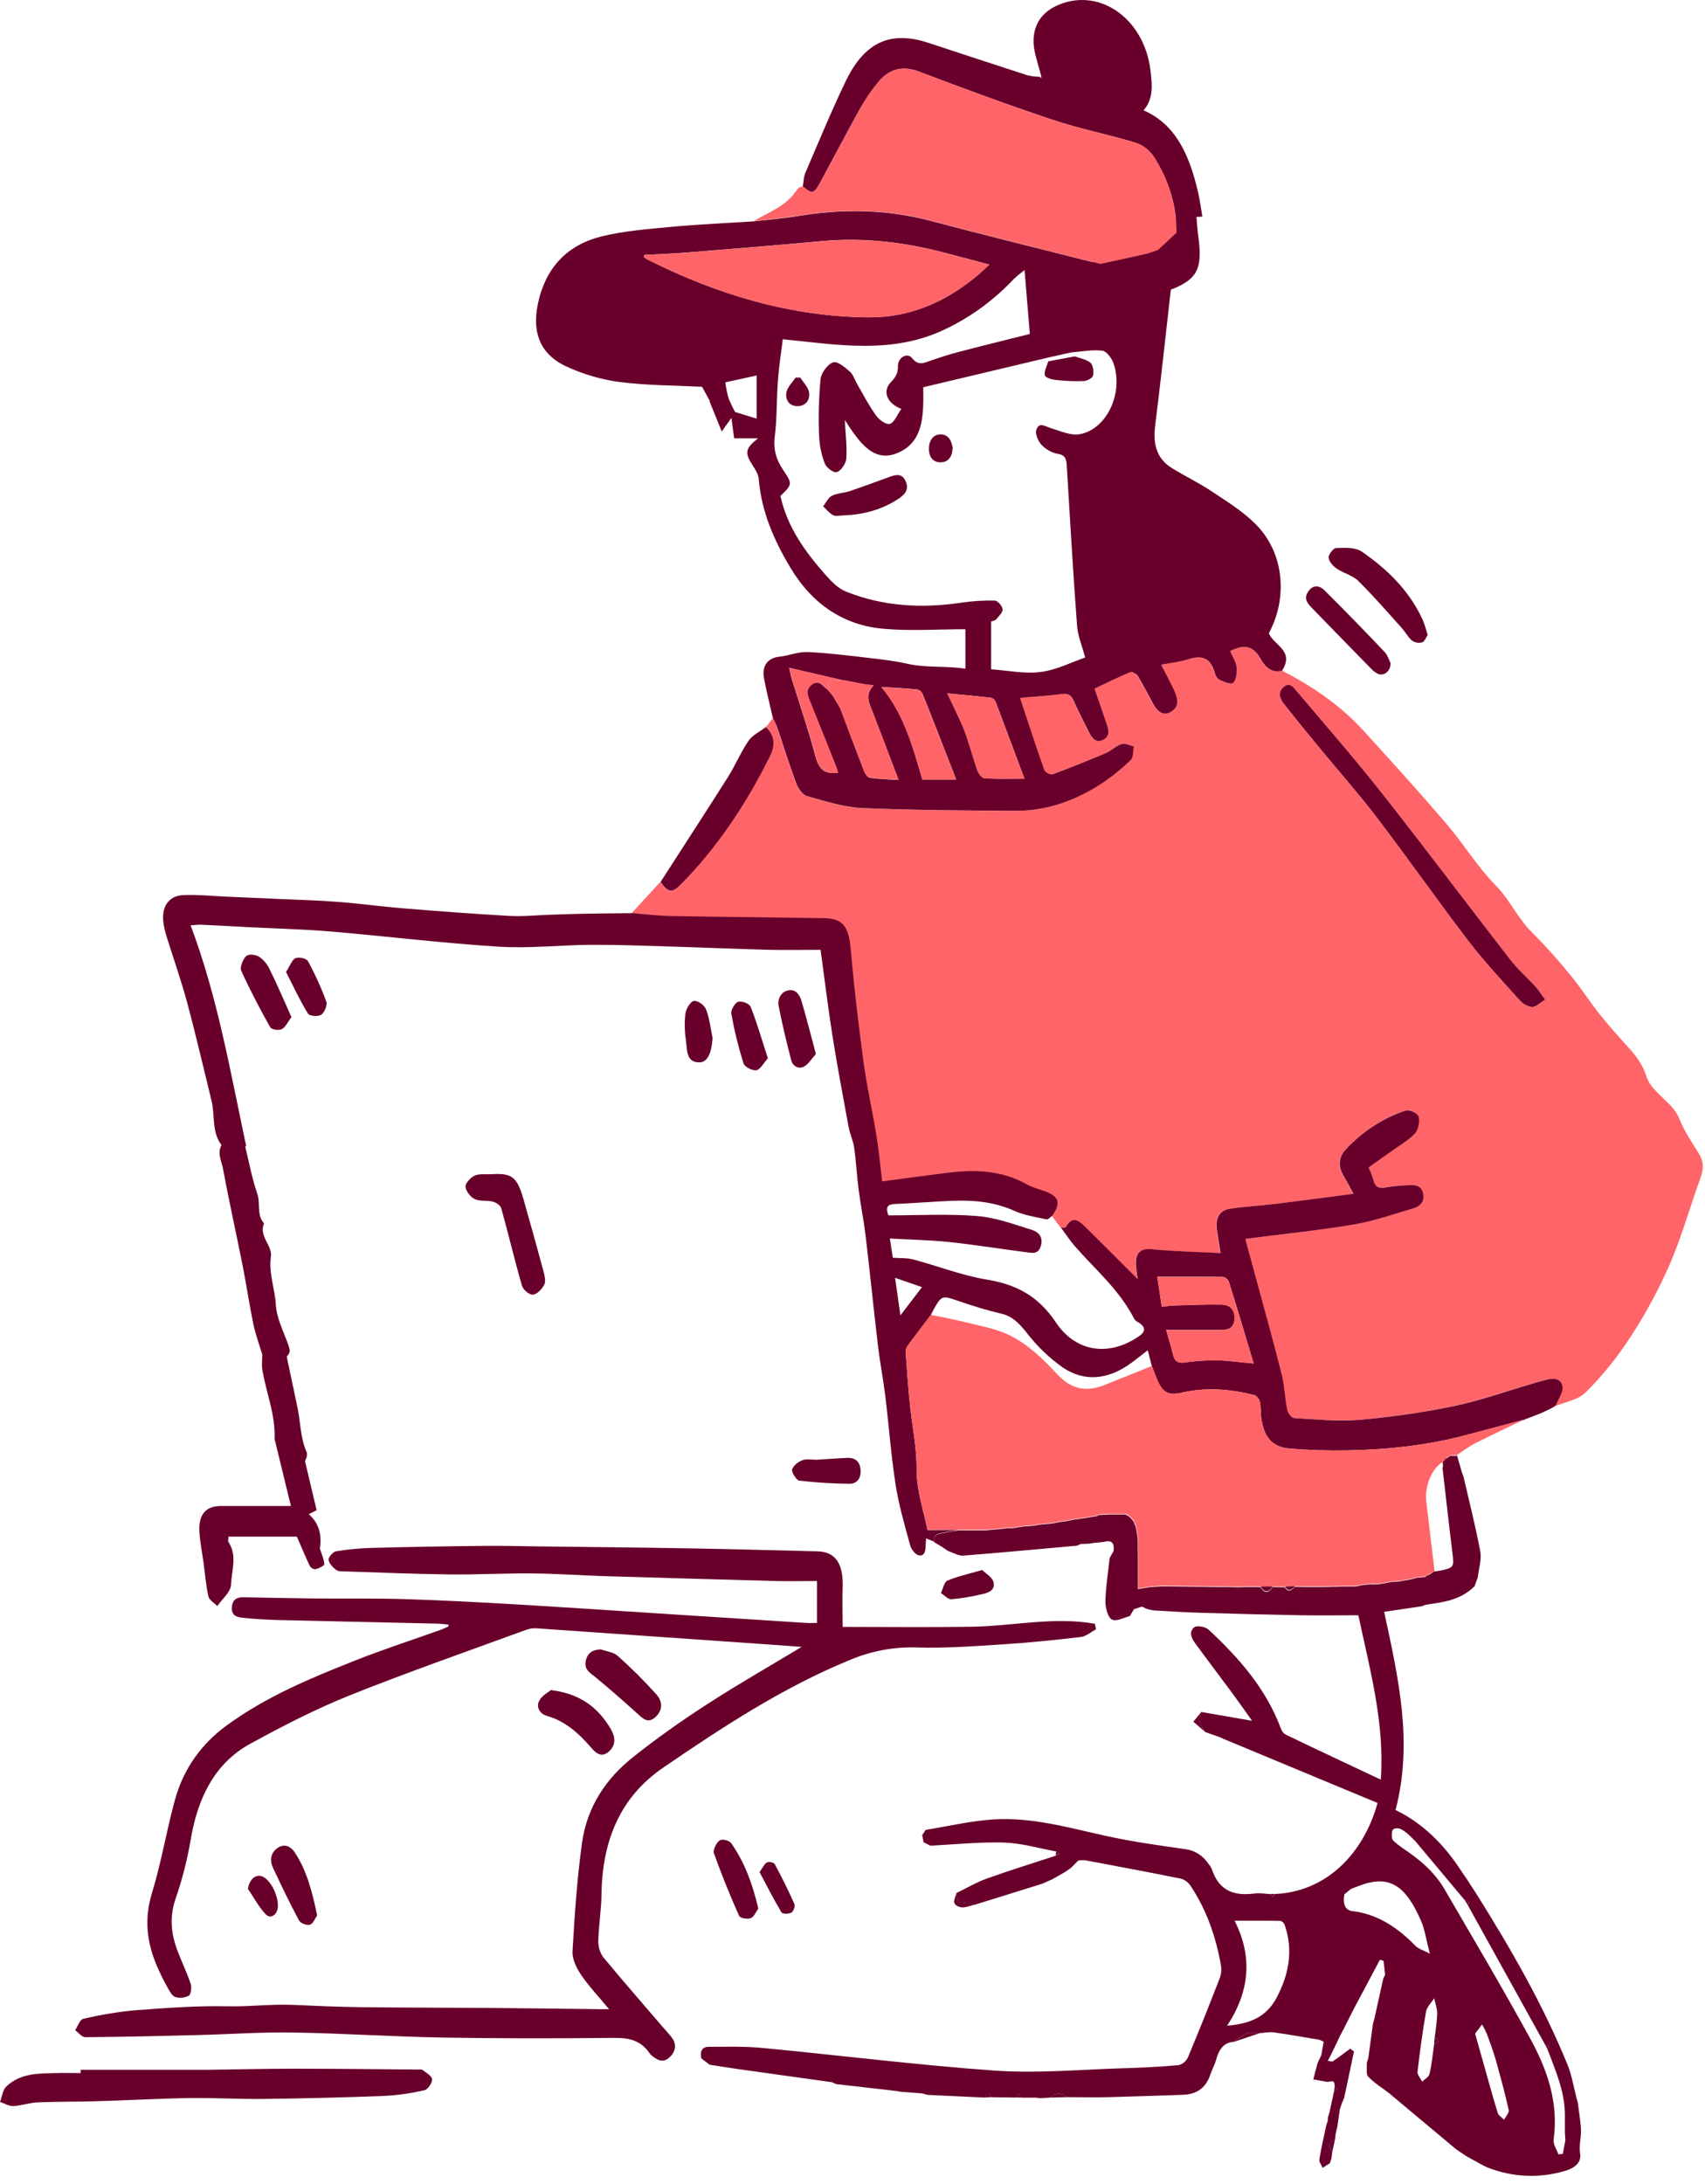 <svg width="182" height="233" viewBox="0 0 182 233" fill="none" xmlns="http://www.w3.org/2000/svg">
<path d="M116.508 30.934L116.739 26.554L126.374 23.117L127.467 26.554L126.573 28.517L122.534 30.632L116.508 30.934Z" fill="#68002B"/>
<path d="M81.763 77.579L82.482 76.64C82.651 76.954 82.803 77.28 82.937 77.616C83.619 79.618 84.244 81.647 84.982 83.621C85.182 84.16 85.653 84.821 86.101 84.947C88.033 85.486 89.99 86.13 91.959 86.219C97.39 86.467 102.831 86.48 108.271 86.52C111.642 86.542 114.782 85.449 117.684 83.539C118.745 82.826 119.75 82.01 120.687 81.1C120.959 80.84 120.905 80.147 121.01 79.652C120.574 79.558 120.08 79.295 119.686 79.404C119.106 79.58 118.616 80.107 118.044 80.35C116.149 81.155 114.244 81.922 112.319 82.63C112.084 82.715 111.533 82.419 111.448 82.156C110.549 79.642 109.725 77.099 108.854 74.464C110.379 74.327 111.916 74.216 113.427 74.039C114.046 73.962 114.335 74.233 114.599 74.822C115.108 75.962 115.688 77.057 116.239 78.177C116.574 78.85 117.005 79.305 117.739 78.922C118.473 78.54 118.314 77.886 118.094 77.238C117.658 75.972 117.223 74.707 116.8 73.478C118.07 72.879 119.328 72.251 120.618 71.72C120.835 71.633 121.288 71.896 121.443 72.149C122.022 73.096 122.516 74.111 123.056 75.09C123.533 75.959 124.193 76.463 125.055 75.885C125.918 75.306 125.65 74.394 125.273 73.597C124.859 72.703 124.387 71.859 123.912 70.922C124.964 70.719 125.916 70.634 126.815 70.341C128.182 69.894 129.191 70.093 129.646 71.831C129.678 71.972 129.734 72.105 129.811 72.221C129.888 72.338 129.984 72.435 130.094 72.509C130.582 72.721 131.257 73.083 131.586 72.862C131.915 72.641 132.021 71.757 131.969 71.203C131.902 70.602 131.516 70.046 131.268 69.465C132.599 68.816 133.681 68.719 134.534 70.309C135.009 71.181 135.776 71.851 136.836 71.551C140.013 73.195 143.005 75.177 145.533 77.949C148.51 81.212 151.478 84.488 154.363 87.856C156.199 89.997 157.723 92.513 159.674 94.49C161.164 95.997 162.033 98.021 163.531 99.482C164.999 100.951 166.397 102.511 167.718 104.153C168.794 105.452 169.719 106.913 170.767 108.234C171.76 109.476 172.82 110.656 173.883 111.828C174.695 112.722 175.372 113.646 175.775 114.92C176.036 115.749 176.766 116.44 177.393 117.053C178.123 117.766 178.863 118.357 179.296 119.453C179.808 120.739 180.603 121.894 181.328 123.051C181.885 123.93 181.868 124.735 181.511 125.709C180.392 128.781 179.505 131.979 178.218 134.955C177.025 137.667 175.623 140.254 174.029 142.684C172.637 144.823 171.049 146.787 169.293 148.543C168.422 149.412 167.024 149.593 165.865 150.088C165.968 149.986 166.058 149.868 166.133 149.737C166.368 149.146 166.83 148.496 166.747 147.964C166.612 147.085 165.839 147.025 165.151 147.182C164.617 147.303 164.09 147.462 163.566 147.616C160.75 148.436 157.965 149.442 155.112 150.033C151.775 150.719 148.408 151.205 145.026 151.491C142.726 151.687 140.394 151.434 138.079 151.3C137.816 151.285 137.426 150.766 137.354 150.41C137.104 149.169 137.08 147.855 136.771 146.635C135.85 142.985 134.833 139.366 133.853 135.735L132.897 132.186C136.816 131.689 140.632 131.294 144.412 130.661C146.589 130.296 148.715 129.55 150.851 128.923C151.458 128.741 152.031 128.339 151.896 127.432C151.761 126.526 151.154 126.384 150.492 126.439C149.621 126.499 148.749 126.543 147.896 126.687C147.243 126.804 146.772 126.737 146.568 125.893C146.428 125.433 146.258 124.987 146.06 124.556C146.981 123.908 147.831 123.315 148.673 122.711C149.47 122.137 150.346 121.653 151.012 120.92C151.356 120.54 151.548 119.611 151.382 119.117C151.258 118.742 150.376 118.36 149.969 118.498C147.595 119.298 145.42 120.726 143.621 122.666C142.859 123.493 142.794 124.457 143.38 125.47C143.704 126.034 144.015 126.61 144.453 127.392C141.542 127.772 138.82 128.137 136.098 128.478C134.482 128.676 132.853 128.738 131.248 128.997C130.138 129.175 129.709 129.99 129.87 131.214C129.966 131.937 130.088 132.658 130.266 133.721C127.727 133.592 125.312 133.545 122.913 133.308C121.796 133.196 121.171 133.611 121.232 134.935C121.253 135.486 121.354 136.033 121.408 136.492C119.564 134.649 117.73 132.797 115.875 130.972C115.193 130.301 114.473 129.637 113.739 130.949C113.682 131.051 113.403 130.993 113.227 131.008L112.299 129.767C113.227 128.408 113.042 127.737 111.581 127.179C110.927 126.93 110.239 126.769 109.621 126.434C106.873 124.881 103.972 124.812 101.02 125.192C98.764 125.48 96.51 125.783 94.138 126.096C93.94 124.462 93.797 122.835 93.535 121.233C93.1 118.601 92.505 116 92.148 113.355C91.604 109.327 91.131 105.278 90.772 101.223C90.572 98.965 89.969 98.051 87.989 98.016C82.519 97.922 77.049 97.885 71.579 97.783C70.179 97.758 68.781 97.582 67.383 97.475C68.414 96.355 69.445 95.236 70.475 94.117C71.291 95.262 71.69 95.332 72.694 94.316C76.557 90.401 79.638 85.777 82.173 80.656C82.798 79.478 82.724 78.45 81.763 77.579ZM164.946 106.677C164.452 106.006 164.21 105.614 163.912 105.288C163.021 104.32 162.03 103.455 161.218 102.41C156.645 96.511 152.149 90.523 147.53 84.664C144.606 80.959 141.518 77.422 138.482 73.831C138.106 73.384 137.646 72.733 137.004 73.334C136.361 73.935 136.681 74.63 137.108 75.172C138.38 76.789 139.682 78.378 140.989 79.965C143.005 82.417 145.111 84.784 147.042 87.319C150.341 91.653 153.483 96.141 156.793 100.463C158.481 102.666 160.369 104.67 162.207 106.716C162.563 107.126 163.03 107.389 163.533 107.462C163.934 107.479 164.352 107.029 164.946 106.677Z" fill="#FF6568"/>
<path d="M136.864 71.554C135.804 71.862 135.037 71.191 134.563 70.312C133.692 68.722 132.618 68.822 131.296 69.467C131.545 70.043 131.93 70.6 131.998 71.206C132.061 71.76 131.932 72.649 131.614 72.865C131.296 73.081 130.61 72.723 130.123 72.512C130.012 72.438 129.916 72.34 129.839 72.224C129.762 72.108 129.706 71.975 129.674 71.834C129.212 70.096 128.204 69.902 126.843 70.344C125.944 70.637 124.992 70.722 123.941 70.925C124.415 71.852 124.888 72.706 125.302 73.6C125.672 74.4 125.955 75.299 125.084 75.888C124.213 76.476 123.56 75.962 123.085 75.093C122.545 74.114 122.05 73.106 121.471 72.152C121.317 71.904 120.857 71.635 120.646 71.722C119.357 72.254 118.098 72.882 116.829 73.481C117.251 74.71 117.7 75.965 118.122 77.241C118.34 77.889 118.51 78.543 117.767 78.925C117.025 79.308 116.602 78.846 116.267 78.18C115.714 77.067 115.137 75.965 114.627 74.825C114.364 74.236 114.074 73.965 113.456 74.042C111.931 74.228 110.407 74.33 108.883 74.467C109.754 77.092 110.579 79.635 111.47 82.149C111.563 82.412 112.123 82.708 112.341 82.623C114.266 81.915 116.171 81.148 118.066 80.343C118.638 80.095 119.128 79.573 119.707 79.397C120.102 79.278 120.578 79.541 121.031 79.645C120.933 80.142 120.981 80.832 120.709 81.093C119.771 82.003 118.767 82.819 117.706 83.532C114.804 85.452 111.664 86.545 108.293 86.513C102.849 86.473 97.405 86.455 91.981 86.212C90.021 86.123 88.061 85.479 86.123 84.94C85.674 84.814 85.204 84.153 85.004 83.614C84.263 81.64 83.641 79.611 82.959 77.609C82.824 77.273 82.672 76.947 82.504 76.633C82.184 75.207 81.818 73.794 81.55 72.356C81.302 71.012 81.986 70.195 83.185 70.071C84.2 69.969 85.208 69.525 86.21 69.574C88.401 69.668 90.589 69.952 92.773 70.203C94.13 70.359 95.495 70.515 96.83 70.818C98.897 71.29 100.991 71.022 103.051 71.355V67.14C100.068 67.14 97.172 67.344 94.308 67.091C90.13 66.723 86.737 64.552 84.337 60.516C82.628 57.648 81.289 54.633 80.99 51.111C80.945 50.589 80.605 50.068 80.317 49.621C79.488 48.322 79.536 47.85 80.918 46.772H78.371C78.253 45.915 78.153 45.249 78.073 44.584L78.493 44.626L78.423 43.946L80.766 44.666V40.066L77.424 40.796C77.499 41.359 77.61 41.916 77.757 42.46C77.961 42.975 78.198 43.474 78.464 43.95C78.482 44.176 78.493 44.403 78.504 44.626L78.068 44.594L77.043 46.044C76.516 44.738 76.128 43.772 75.736 42.816H75.788L74.943 41.27C72.047 41.124 69.075 41.134 66.139 40.761C64.204 40.502 62.309 39.951 60.502 39.122C57.551 37.781 56.643 35.278 57.562 31.803C58.557 28.045 61.007 26.019 64.173 25.236C66.629 24.628 69.181 24.442 71.692 24.203C74.61 23.93 77.539 23.808 80.461 23.619C82.042 23.433 83.632 23.309 85.204 23.048C89.951 22.258 94.655 22.323 99.358 23.567C105.386 25.162 111.435 26.647 117.475 28.179C117.205 29.021 117.608 29.498 118.238 29.625C119.045 29.815 119.872 29.868 120.694 29.784C121.543 29.66 122.362 29.242 123.165 28.962C123.564 28.962 124.063 29.118 124.42 28.929C125.127 28.554 125.726 27.936 126.425 27.514C127.176 27.049 127.15 26.334 126.965 25.604C126.765 24.822 126.223 24.682 125.585 24.889C125.622 21.883 124.714 19.206 123.22 16.809C122.734 16.062 122.05 15.514 121.269 15.247C118.333 14.351 115.322 13.769 112.408 12.798C107.618 11.204 102.86 9.448 98.119 7.647C96.344 6.974 94.909 7.319 93.688 8.844C93.017 9.661 92.409 10.543 91.872 11.479C90.397 14.132 88.986 16.829 87.54 19.499C86.887 20.696 86.669 20.741 85.692 19.879C85.779 19.4 85.781 18.886 85.964 18.451C87.384 15.16 88.747 11.83 90.299 8.621C92.311 4.461 95.09 3.256 99.071 4.562C102.614 5.722 106.152 6.897 109.697 8.04C110.112 8.132 110.533 8.182 110.956 8.191L111.174 8.315C111.15 8.191 111.126 8.067 111.1 7.945C110.906 7.24 110.699 6.542 110.52 5.834C109.924 3.45 110.721 1.585 112.733 0.636C117.205 -1.473 122.127 1.878 122.808 7.516C122.991 9.026 123.15 10.553 122.068 11.77C125.593 13.315 126.98 16.67 127.873 20.44C128.074 21.287 128.18 22.162 128.346 23.108L127.719 23.155C127.777 23.806 127.804 24.459 127.895 25.1C128.405 28.686 127.832 29.794 124.979 30.911C124.42 35.824 123.904 40.662 123.3 45.488C123.052 47.492 123.544 49.007 125.112 49.958C126.512 50.815 127.986 51.521 129.361 52.442C130.95 53.498 132.603 54.516 133.981 55.874C137.03 58.877 137.537 63.661 135.442 67.57C135.965 68.874 138.201 69.385 136.864 71.554ZM88.808 74.124L88.788 74.102L89.006 74.397L88.978 74.368L89.256 74.832L89.692 75.577C90.537 77.812 91.371 80.048 92.24 82.283C92.353 82.576 92.623 82.958 92.856 82.991C93.832 83.13 94.816 83.152 95.918 83.224C94.966 80.723 94.082 78.374 93.174 76.039C92.802 75.078 92.251 74.149 93.263 73.113L92.453 73.046L90.13 72.597C90.069 72.576 90.005 72.57 89.942 72.579L84.25 71.26C84.357 71.757 84.398 72.023 84.468 72.281C85.339 75.085 86.291 77.857 87.046 80.698C87.44 82.189 88.157 82.65 89.442 82.437C89.37 82.189 89.315 81.965 89.224 81.749C88.309 79.454 87.401 77.157 86.467 74.874C86.208 74.243 85.944 73.665 86.567 73.113C87.19 72.562 87.641 72.91 88.091 73.389C88.177 73.463 88.269 73.53 88.366 73.585L88.56 73.834L88.808 74.124ZM114.301 37.61L111.87 38.156L98.55 41.32C98.587 44.072 98.646 46.896 96.155 48.173C93.3 49.636 91.728 47.179 90.177 44.815C90.254 46.305 90.426 47.634 90.337 48.933C90.302 49.467 89.775 50.224 89.339 50.371C88.997 50.485 88.226 49.931 88.046 49.469C87.679 48.528 87.471 47.517 87.434 46.489C87.349 44.473 87.402 42.452 87.593 40.446C87.665 39.766 88.37 38.837 88.936 38.663C89.426 38.514 90.184 39.194 90.722 39.656C91.075 39.959 91.24 40.538 91.501 40.985C92.155 42.117 92.769 43.305 93.524 44.348C93.866 44.82 94.598 45.341 95.001 45.225C95.473 45.076 95.78 44.231 96.214 43.628C94.663 43.049 94.186 41.727 95.066 40.813C95.573 40.285 95.865 39.867 95.854 39.033C95.841 38.146 96.861 37.58 97.35 38.203C98.047 39.095 98.67 38.7 99.384 38.464C100.321 38.146 101.257 37.831 102.215 37.582C104.774 36.914 107.341 36.283 109.928 35.633C109.747 33.417 109.569 31.254 109.366 28.818C108.983 29.099 108.614 29.403 108.26 29.729C106.11 32.011 103.62 33.837 100.909 35.121C95.277 37.833 89.481 36.795 83.558 36.197C83.386 37.62 83.148 39.11 83.037 40.612C82.889 42.599 82.948 44.586 82.706 46.553C82.53 47.989 82.861 49.059 83.608 50.162C84.62 51.652 84.564 51.704 83.303 52.919C84.067 56.314 85.966 58.88 88.065 61.276C88.719 62.021 89.463 62.789 90.299 63.122C94.302 64.719 98.435 64.93 102.622 64.304C103.803 64.13 104.994 64.058 106.185 64.085C106.487 64.085 106.98 64.639 107.019 64.989C107.058 65.34 106.627 65.734 106.352 66.07C106.224 66.224 105.974 66.246 105.799 66.318V71.415C107.594 71.536 109.373 71.924 111.091 71.7C112.809 71.477 114.401 70.647 115.836 70.158C115.494 68.869 115.034 67.806 114.965 66.706C114.544 61.06 114.216 55.407 113.876 49.755C113.832 49.01 113.741 48.56 112.944 48.434C112.298 48.313 111.694 47.989 111.202 47.497C110.849 47.142 110.49 46.345 110.61 45.92C110.88 44.966 111.555 45.49 112.147 45.672C113.173 45.98 114.277 46.506 115.263 46.327C118.15 45.806 119.949 41.929 118.869 38.782C118.673 38.213 118.109 37.468 117.663 37.416C116.559 37.289 115.426 37.52 114.301 37.61ZM68.77 27.203C68.77 27.288 68.755 27.372 68.746 27.452C68.868 27.529 68.983 27.618 69.11 27.683C76.605 31.455 84.39 33.765 92.627 33.859C96.961 33.909 100.8 32.322 104.269 29.444C104.66 29.118 105.031 28.758 105.608 28.236C103.866 27.772 102.409 27.375 100.941 26.995C96.586 25.84 92.168 25.313 87.682 25.73C82.891 26.177 78.081 26.56 73.28 26.947C71.786 27.067 70.279 27.119 68.774 27.203H68.77ZM101.122 73.983C101.795 75.43 102.448 76.66 102.949 77.956C103.482 79.35 103.846 80.828 104.349 82.238C104.471 82.578 104.839 83.023 105.109 83.04C106.472 83.122 107.84 83.078 109.349 83.078C108.282 80.219 107.289 77.539 106.272 74.869C106.225 74.766 106.159 74.677 106.079 74.606C105.999 74.534 105.906 74.484 105.808 74.457C104.269 74.271 102.736 74.137 101.122 73.983ZM102.065 83.172C100.828 80.003 99.669 77 98.472 74.015C98.409 73.894 98.323 73.791 98.221 73.712C98.119 73.634 98.003 73.582 97.882 73.56C96.651 73.441 95.417 73.382 94.08 73.295C96.497 76.163 97.442 79.712 98.457 83.172H102.065Z" fill="#68002B"/>
<path d="M142.462 222.606C142.501 221.767 141.981 222.181 141.658 222.132C141.166 222.055 140.676 221.958 140.186 221.871L140.644 220.132L141.044 219.283C141.128 218.806 141.212 218.328 141.295 217.847L140.859 217.649C139.239 217.381 137.619 217.082 135.994 216.859C135.485 216.789 134.956 216.909 134.438 216.943C134.002 216.943 133.543 216.807 133.159 216.943C132.645 217.137 132.192 217.544 131.713 217.862C130.625 217.919 130.109 218.689 129.808 219.79C129.66 220.336 129.373 220.825 129.194 221.362C128.669 222.941 127.58 223.478 126.215 223.52C123.602 223.604 120.989 223.696 118.376 223.768C116.871 223.801 115.364 223.768 113.86 223.768C113.618 223.522 113.304 223.39 112.981 223.398C112.657 223.406 112.348 223.555 112.118 223.813L111.029 223.88L110.593 223.823H109.069L108.699 223.401L108.416 223.808L105.803 223.773C105.557 223.2 105.337 223.217 105.149 223.813L99.052 223.527L98.399 223.364L96.221 223.197L95.568 223.093L89.253 222.373L88.802 222.171C85.452 221.704 82.1 221.236 78.749 220.766C77.749 220.624 76.752 220.46 75.754 220.306L74.868 219.638C74.685 218.868 74.955 218.396 75.639 218.396C77.544 218.396 79.461 218.332 81.359 218.513C89.658 219.303 97.942 220.353 106.251 220.937C110.722 221.25 115.231 220.825 119.722 220.689C121.734 220.634 123.746 220.532 125.751 220.358C125.962 220.322 126.164 220.233 126.342 220.098C126.52 219.962 126.67 219.785 126.781 219.576C127.968 216.762 129.094 213.918 130.204 211.067C130.359 210.655 130.405 210.2 130.337 209.758C129.802 206.644 128.778 203.755 127.086 201.217C126.833 200.838 126.473 200.569 126.067 200.457C122.655 199.764 119.234 199.128 115.813 198.488C115.574 198.471 115.335 198.482 115.099 198.52L114.317 199.305L113.64 199.772L112.333 200.517L111.244 200.998L104.058 203.234C103.737 203.121 103.405 203.049 103.07 203.018C102.417 203.033 102.057 202.769 102.096 201.982C103.185 201.463 104.23 200.84 105.343 200.44C107.778 199.568 110.243 198.808 112.695 198.003L113.104 197.755L112.749 197.551C110.9 197.218 109.047 196.662 107.201 196.602C104.588 196.521 101.942 196.804 99.314 196.933L98.588 196.563L98.438 195.803L98.819 195.246C101.199 194.864 103.573 194.305 105.966 194.139C110.049 193.856 114.003 194.998 117.982 195.877C120.813 196.506 123.685 196.898 126.548 197.31C127.032 197.366 127.5 197.535 127.924 197.807C128.348 198.079 128.718 198.447 129.011 198.89C129.14 199.036 129.25 199.204 129.336 199.387C130.146 201.87 131.851 202.297 133.898 202.037C134.466 201.962 135.054 202.074 135.64 202.099L135.857 202.417L136.075 202.089C141.458 201.88 145.51 197.924 147.048 192.378L130.625 185.548L130.189 185.349L128.665 184.815C128.203 184.182 127.794 183.539 128.229 182.667L133.651 183.608C132.861 182.503 132.219 181.579 131.552 180.677C130.289 178.971 129.007 177.282 127.748 175.574C127.328 175 126.781 174.265 127.443 173.656C127.742 173.385 128.667 173.559 129.037 173.905C132.214 176.885 135.134 180.114 136.776 184.557C136.884 184.804 137.066 184.999 137.29 185.106C140.641 186.72 144.001 188.287 147.392 189.887C147.827 183.926 146.236 178.139 144.997 172.35C142.958 172.35 140.981 172.38 139.004 172.35C135.393 172.284 131.784 172.195 128.175 172.084C126.511 172.034 124.85 171.935 123.188 171.836C122.904 171.797 122.623 171.734 122.348 171.647L121.912 171.426L121.041 171.697L120.606 172.442C119.952 172.593 119.177 173.055 118.683 172.802C118.269 172.593 117.984 171.538 117.997 170.87C118.032 169.325 118.284 167.785 118.448 166.243C118.587 165.994 118.726 165.746 118.864 165.497C118.957 164.737 118.75 164.33 117.993 164.487C117.575 164.574 117.143 164.586 116.719 164.631L116.248 164.71L115.377 164.745L114.942 164.924C110.905 165.286 106.87 165.669 102.83 165.984C102.305 166.024 101.761 165.674 101.225 165.502L100.516 165.031L99.695 164.534C99.677 163.56 100.372 163.662 100.89 163.54C101.358 163.424 101.839 163.364 102.314 163.292H104.257H104.494H105.134L107.094 163.116L107.529 163.051H107.767H108.141L109.267 162.872L110.138 162.82L111.214 162.651L112.303 162.562L113.174 162.39L113.827 162.311L114.698 162.127L115.133 162.08L116.44 161.874L117.004 161.792L117.307 161.655L117.757 161.628H117.975L118.411 161.593H120.153L120.588 161.859L120.793 162.08L120.806 162.095L120.976 162.316C121.005 162.33 121.03 162.356 121.044 162.389C121.058 162.422 121.061 162.46 121.052 162.495L121.2 162.813C121.318 163.28 121.4 163.757 121.446 164.241C121.479 166.012 121.464 167.785 121.468 169.556L122.775 169.34L124.059 169.263H124.31L131.06 169.342H131.265L132.158 169.362L133.667 169.327L134.538 169.352C134.973 170.018 135.409 170.033 135.844 169.337L137.151 169.367C137.534 169.985 137.876 169.658 138.22 169.31L139.762 169.337H140.833L143.664 169.278H144.317H144.753L145.391 169.134L146.281 169.047L146.704 169.064L147.357 169.012L148.228 168.848L148.664 168.778C148.732 168.785 148.802 168.785 148.87 168.778L149.282 168.756L149.953 168.632L150.626 168.518L151.279 168.341L152.13 168.269L152.348 168.095L152.566 168.021L152.783 167.887L153.09 167.676C153.341 167.638 153.591 167.616 153.837 167.566C155.198 167.281 155.225 167.176 155.037 165.671C154.661 162.666 154.332 159.653 153.985 156.643C154.099 156.318 154.203 155.993 154.327 155.665C154.335 155.633 154.353 155.607 154.378 155.59C154.403 155.574 154.432 155.569 154.46 155.578L154.759 155.374L154.809 155.312L154.88 155.325L155.42 155.339C155.441 155.342 155.462 155.337 155.481 155.327C155.499 155.316 155.515 155.298 155.525 155.277C155.701 155.886 155.876 156.497 156.052 157.108L156.233 157.605C156.838 160.247 157.515 162.875 158.012 165.552C158.171 166.404 157.848 167.373 157.748 168.284L157.409 169.238C155.915 170.75 154.04 170.959 152.182 171.225L151.747 171.391L147.751 171.982C149.262 178.991 150.865 185.92 148.966 193.128C151.928 194.563 154.225 196.883 156.093 199.799C156.252 200.03 156.411 200.263 156.572 200.494L157.202 201.468L157.685 202.213C161.298 207.982 164.708 213.886 167.34 220.343C167.789 221.444 167.976 222.683 168.286 223.86L168.423 224.357C168.54 225.293 168.701 226.227 168.758 227.169C168.812 228.043 168.519 228.865 168.671 229.824C168.836 230.852 167.891 231.401 167.044 231.639C164.295 232.455 161.395 232.317 158.715 231.244L158.28 231.031L156.538 230.072L155.434 229.327L148.916 223.878L148.289 223.346C147.527 222.768 146.706 222.261 146.035 221.568C145.798 221.32 145.929 220.619 145.891 220.125L146.055 219.628C146.225 218.386 146.393 217.145 146.56 215.903C146.61 215.734 146.662 215.562 146.712 215.391C147.019 213.99 147.327 212.591 147.636 211.191L147.853 210.695C147.799 210.198 147.745 209.714 147.692 209.222L147.3 209.103C146.534 210.543 145.768 211.983 145.003 213.422L144.585 214.206L143.474 216.399L143.063 217.189L142 219.4C141.913 219.559 141.826 219.718 141.737 219.877C141.917 219.904 142.146 220.023 142.27 219.939C142.904 219.521 143.507 219.05 144.123 218.597C144.258 218.694 144.393 218.791 144.531 218.886L143.642 223.108C143.588 223.356 143.533 223.604 143.477 223.853C143.407 224.019 143.339 224.188 143.259 224.35L143.017 225.095C142.934 225.676 142.851 226.256 142.767 226.833C142.71 227.082 142.653 227.33 142.599 227.578C142.545 227.827 142.532 228.075 142.497 228.323C141.891 228.599 141.73 229.001 142.218 229.59L142.12 230.313C142.068 230.479 142.018 230.648 141.968 230.809L141.184 231.306C141.059 231.003 140.789 230.673 140.833 230.407C141.027 229.205 141.31 228.02 141.56 226.828L141.715 226.332L141.772 225.835L141.928 225.338C142.088 224.595 142.248 223.85 142.41 223.103L142.734 222.882L142.462 222.606ZM153.086 218.136C153.611 217.934 153.637 217.686 153.143 217.39C153.278 216.547 153.37 215.696 153.419 214.84C153.419 214.298 153.202 213.752 153.09 213.208C152.79 213.69 152.313 214.132 152.219 214.661C151.843 216.774 151.566 218.913 151.314 221.051C151.277 221.374 151.636 221.754 151.814 222.109C152.082 221.839 152.516 221.613 152.59 221.292C152.836 220.262 152.932 219.194 153.086 218.138V218.136ZM144.223 201.532L143.509 202.119C143.329 203.008 143.509 203.817 144.361 203.917C147.006 204.227 149.151 205.628 151.076 207.605C151.429 207.968 151.963 208.102 152.625 208.452C152.248 207.021 152.098 205.884 151.669 204.908C150.027 201.162 148.278 199.926 144.94 201.272C144.703 201.374 144.463 201.446 144.223 201.535V201.532ZM164.936 218.173C162.178 213.206 159.424 208.238 156.675 203.271L156.877 202.933L156.346 202.74L151.052 196.421L150.41 195.8C150.134 195.542 149.831 195.324 149.508 195.15C149.258 195.053 148.827 195.048 148.69 195.222C148.552 195.395 148.533 195.887 148.609 196.193C148.666 196.419 148.951 196.573 149.134 196.759L149.813 197.256C151.514 198.393 153.101 199.702 154.203 201.595C157.267 206.85 160.364 212.08 163.297 217.428C165.098 220.709 166.408 224.24 165.84 228.313C165.775 228.788 166.171 229.347 166.354 229.866L166.82 229.824C166.913 229.327 167.005 228.837 167.097 228.356L167.044 227.566C167.044 226.875 167.044 226.185 167.044 225.497C166.99 223.013 166.01 220.865 165.187 218.657L165.35 218.275L164.936 218.173ZM130.99 216.139C133.36 215.95 135.167 215.247 136.269 213.158C137.554 210.739 138.091 208.141 137.127 205.375C137.084 205.27 137.021 205.178 136.941 205.106C136.862 205.034 136.769 204.984 136.67 204.96C135.102 204.93 133.534 204.942 131.785 204.942C133.734 208.782 133.401 212.468 130.99 216.144V216.139ZM157.459 216.978L158.034 219.022C158.637 221.161 159.225 223.306 159.867 225.43C159.961 225.733 160.318 225.927 160.553 226.175C160.729 225.83 161.113 225.43 161.052 225.154C160.658 223.386 160.181 221.64 159.699 219.904C159.425 218.935 159.074 217.994 158.73 217.053C158.576 216.692 158.402 216.342 158.208 216.007C157.957 216.34 157.709 216.663 157.459 216.983V216.978Z" fill="#68002B"/>
<path d="M102.319 163.247C101.844 163.331 101.363 163.391 100.895 163.495C100.376 163.627 99.682 163.525 99.699 164.489L98.865 164.151C98.843 164.429 98.813 164.63 98.811 164.832C98.811 165.46 98.702 166.133 98.011 165.932C97.654 165.827 97.258 165.279 97.141 164.839C96.568 162.718 95.941 160.594 95.601 158.419C95.115 155.282 94.882 152.095 94.499 148.936C94.281 147.156 93.933 145.395 93.722 143.614C93.258 139.697 92.864 135.768 92.398 131.851C92.206 130.225 91.873 128.623 91.662 127.001C91.466 125.511 91.392 123.978 91.18 122.483C91.072 121.708 90.721 120.993 90.579 120.211C89.981 116.982 89.375 113.753 88.859 110.505C88.389 107.539 88.032 104.544 87.594 101.347C85.852 101.347 83.995 101.387 82.15 101.347C78.623 101.256 75.095 101.099 71.567 100.995C68.747 100.91 65.925 100.799 63.105 100.813C59.809 100.831 56.499 101.218 53.215 101.01C47.251 100.635 41.304 99.902 35.344 99.395C32.413 99.147 29.464 99.08 26.535 98.928C24.852 98.841 23.169 98.747 21.486 98.668C21.17 98.653 20.852 98.702 20.347 98.735C23.221 106.352 24.586 114.339 26.267 122.23C26.283 122.307 26.067 122.448 26.174 122.339C26.609 124.112 26.916 125.791 27.461 127.361C27.822 128.404 27.369 129.653 28.182 130.53C27.609 131.951 29.09 132.867 28.918 134.084C28.661 135.887 29.353 137.509 29.449 139.245C29.521 140.566 30.172 141.863 30.642 143.135C31.01 144.128 31.041 144.257 30.607 144.746C31.021 146.713 31.393 148.472 31.759 150.21C32.086 151.773 32.058 153.424 32.72 154.907C32.842 155.178 32.737 155.58 32.556 155.9C32.966 157.639 33.377 159.358 33.8 161.141L32.955 161.566C34.148 162.599 34.337 163.873 34.148 165.244C34.325 165.803 34.584 166.342 34.623 166.903C34.623 167.059 34.037 167.352 33.693 167.434C33.572 167.439 33.451 167.409 33.342 167.347C33.233 167.286 33.139 167.194 33.068 167.082C32.6 166.116 32.197 165.112 31.692 163.962H24.384C24.384 164.211 24.323 164.432 24.384 164.534C25.355 165.972 24.719 167.601 24.66 169.091C24.63 169.873 23.715 170.608 23.199 171.366C22.871 171.028 22.341 170.748 22.248 170.34C21.982 169.188 21.897 167.983 21.736 166.799C21.581 165.661 21.342 164.533 21.283 163.391C21.189 161.59 21.991 160.694 23.554 160.691C26.054 160.691 28.563 160.691 31.054 160.691C30.542 158.583 29.965 156.221 29.392 153.871C29.35 153.757 29.322 153.635 29.31 153.511C29.414 150.933 28.41 148.613 28.003 146.155C27.922 145.658 27.992 145.121 27.992 144.52C27.698 143.527 27.284 142.427 27.043 141.269C26.607 139.183 26.302 137.062 25.886 134.971C25.209 131.563 24.447 128.178 23.816 124.758C23.665 123.936 23.162 123.074 23.642 122.173C22.575 120.794 22.964 118.994 22.575 117.422C21.716 113.944 20.913 110.45 19.981 106.99C19.339 104.604 18.513 102.271 17.782 99.927C17.648 99.5 17.544 99.061 17.47 98.615C17.168 96.825 17.949 95.573 19.582 95.506C21.124 95.444 22.675 95.608 24.221 95.675C26.213 95.759 28.204 95.847 30.196 95.938C32.177 96.028 34.159 96.077 36.136 96.234C38.429 96.415 40.709 96.73 43.004 96.917C46.791 97.225 50.58 97.515 54.369 97.726C55.83 97.808 57.3 97.649 58.765 97.602C59.946 97.565 61.124 97.518 62.304 97.495C64.007 97.463 65.71 97.451 67.41 97.431C68.808 97.538 70.206 97.714 71.606 97.739C77.076 97.841 82.546 97.878 88.016 97.972C89.996 98.007 90.599 98.921 90.799 101.179C91.159 105.234 91.631 109.283 92.176 113.311C92.533 115.956 93.134 118.557 93.563 121.189C93.824 122.791 93.968 124.418 94.166 126.052C96.537 125.739 98.791 125.436 101.047 125.148C104 124.768 106.9 124.838 109.648 126.39C110.258 126.735 110.955 126.887 111.608 127.135C113.069 127.694 113.254 128.377 112.327 129.723C112.109 129.86 111.891 130.145 111.708 130.105C110.552 129.857 109.359 129.681 108.277 129.196C106.055 128.203 103.771 128.027 101.443 128.133C99.451 128.225 97.461 128.382 95.468 128.471C94.732 128.508 94.497 128.826 94.835 129.681C97.988 129.681 101.149 129.502 104.281 129.748C106.267 129.902 108.229 130.627 110.171 131.238C110.742 131.414 111.388 131.896 111.118 132.897C110.848 133.898 110.134 133.689 109.507 133.607C106.774 133.255 104.05 132.813 101.313 132.524C99.24 132.308 97.154 132.276 94.985 132.149C95.118 133.014 95.224 133.689 95.305 134.203C96.106 134.265 96.829 134.203 97.506 134.39C100.119 135.083 102.665 136.091 105.298 136.526C108.335 137.022 110.755 138.17 112.719 141.11C114.912 144.391 118.535 144.717 121.618 142.548C122.324 142.052 122.291 141.582 121.525 141.098C121.357 141.026 121.208 140.909 121.089 140.755C119.489 137.613 116.935 135.49 114.744 132.979C114.204 132.361 113.747 131.65 113.25 130.992C113.426 130.977 113.705 131.034 113.762 130.932C114.496 129.621 115.216 130.284 115.898 130.955C117.753 132.78 119.587 134.633 121.431 136.476C121.377 136.016 121.277 135.482 121.255 134.919C121.203 133.595 121.819 133.18 122.936 133.292C125.331 133.528 127.75 133.575 130.29 133.704C130.12 132.641 129.989 131.921 129.893 131.198C129.732 129.971 130.161 129.159 131.272 128.98C132.876 128.732 134.505 128.66 136.121 128.461C138.843 128.128 141.565 127.756 144.476 127.376C144.041 126.594 143.727 126.017 143.403 125.454C142.817 124.44 142.882 123.467 143.644 122.65C145.449 120.715 147.629 119.295 150.007 118.504C150.415 118.365 151.296 118.753 151.421 119.123C151.586 119.62 151.394 120.546 151.05 120.926C150.377 121.649 149.502 122.145 148.701 122.717C147.858 123.323 147.009 123.914 146.088 124.562C146.286 124.993 146.456 125.439 146.595 125.898C146.8 126.743 147.261 126.81 147.923 126.693C148.779 126.541 149.652 126.497 150.519 126.445C151.172 126.4 151.789 126.561 151.924 127.438C152.059 128.315 151.488 128.742 150.878 128.928C148.742 129.559 146.615 130.304 144.439 130.667C140.659 131.3 136.848 131.685 132.924 132.192L133.893 135.741C134.873 139.372 135.89 142.99 136.811 146.641C137.12 147.861 137.144 149.172 137.395 150.417C137.465 150.772 137.857 151.291 138.12 151.306C140.435 151.44 142.767 151.693 145.066 151.497C148.449 151.211 151.815 150.725 155.153 150.039C158.005 149.448 160.791 148.442 163.606 147.622C164.131 147.468 164.658 147.31 165.191 147.188C165.88 147.031 166.653 147.091 166.788 147.97C166.87 148.504 166.409 149.152 166.173 149.743C166.099 149.874 166.009 149.992 165.906 150.094L165.919 150.079L165.429 150.352L164.484 150.794L162.602 151.517L162.624 151.502C160.664 152.023 158.689 152.53 156.725 153.064C152.448 154.229 148.1 154.683 143.719 154.758C141.702 154.793 139.679 154.736 137.669 154.564C135.768 154.4 134.899 153.345 134.621 151.201C134.553 150.67 134.605 150.111 134.49 149.599C134.451 149.438 134.381 149.288 134.284 149.162C134.188 149.036 134.068 148.936 133.933 148.869C131.363 148.216 128.774 147.993 126.167 148.596C124.669 148.944 124.064 148.596 123.437 146.997C123.274 146.584 123.112 146.171 122.951 145.755C122.812 145.206 122.67 144.657 122.516 144.071C121.773 144.637 121.105 145.201 120.393 145.68C118.132 147.198 115.73 147.436 113.474 145.929C112.002 144.9 110.677 143.622 109.542 142.139C108.747 141.145 107.996 140.4 106.822 140.152C105.298 139.799 103.802 139.325 102.317 138.818C100.511 138.202 100.52 138.162 99.516 139.995C99.46 140.1 99.414 140.214 99.362 140.323C98.536 141.411 97.704 142.494 96.892 143.597C96.755 143.778 96.678 144.008 96.674 144.247C96.823 146.271 96.947 148.3 97.18 150.312C97.43 152.471 97.861 154.557 97.846 156.799C97.831 159.042 98.613 161.24 99.002 163.257L102.319 163.247ZM124.014 139.441C124.475 139.387 124.863 139.31 125.251 139.297C126.993 139.248 128.735 139.163 130.462 139.2C131.193 139.215 131.805 139.655 131.781 140.666C131.755 141.734 131.093 141.908 130.346 141.908C128.432 141.908 126.52 141.908 124.486 141.908C124.741 142.812 125.007 143.696 125.235 144.595C125.41 145.285 125.778 145.452 126.376 145.382C127.49 145.223 128.611 145.14 129.734 145.134C131.058 145.161 132.382 145.352 133.821 145.482C132.931 142.529 132.079 139.638 131.176 136.764C131.117 136.63 131.032 136.514 130.926 136.425C130.821 136.335 130.698 136.277 130.568 136.252C128.264 136.215 125.958 136.23 123.533 136.23C123.709 137.422 123.853 138.378 124.014 139.441ZM98.419 137.338L95.546 136.344C95.736 137.685 95.908 138.897 96.115 140.35L98.419 137.338Z" fill="#68002B"/>
<path d="M122.946 145.751C123.107 146.167 123.269 146.581 123.432 146.993C124.059 148.588 124.664 148.94 126.163 148.593C128.776 147.989 131.358 148.213 133.928 148.866C134.063 148.932 134.183 149.032 134.279 149.158C134.376 149.285 134.446 149.435 134.485 149.596C134.601 150.108 134.548 150.667 134.616 151.198C134.89 153.341 135.759 154.397 137.664 154.561C139.674 154.732 141.697 154.789 143.714 154.755C148.095 154.68 152.444 154.226 156.72 153.061C158.68 152.527 160.653 152.02 162.619 151.499C160.877 152.338 159.135 153.155 157.421 154.027C156.768 154.355 156.182 154.814 155.566 155.214C155.556 155.235 155.541 155.252 155.522 155.263C155.503 155.274 155.483 155.279 155.462 155.276L154.922 155.261L154.85 155.249L154.8 155.311L154.501 155.515C154.473 155.506 154.444 155.511 154.419 155.527C154.394 155.543 154.376 155.57 154.368 155.602L154.007 155.989C152.833 156.694 152.047 158.594 152.25 160.233C152.548 162.692 152.838 165.151 153.132 167.612L152.825 167.823L152.607 167.958L152.389 168.032L152.171 168.206L151.32 168.278L150.667 168.454L149.994 168.569L149.323 168.693L148.912 168.715H148.705L148.269 168.785L147.398 168.949L146.745 169.001L146.322 168.983L145.432 169.07L144.794 169.214H144.358H143.705L140.874 169.274H139.803L138.261 169.247L137.192 169.304L135.885 169.274L134.579 169.289L133.708 169.264L132.199 169.299L131.306 169.279C131.276 169.254 131.24 169.241 131.204 169.241C131.167 169.241 131.131 169.254 131.101 169.279L124.351 169.199H124.1L122.816 169.276L121.509 169.492C121.509 167.722 121.52 165.948 121.487 164.177C121.441 163.694 121.359 163.217 121.241 162.749L121.093 162.432C121.102 162.396 121.099 162.358 121.085 162.326C121.071 162.292 121.047 162.267 121.017 162.253L120.847 162.032L120.834 162.017L120.629 161.796L120.194 161.53H118.452L118.016 161.565H117.799L117.348 161.59L117.045 161.729L116.481 161.811L115.175 162.017L114.739 162.064L113.868 162.248L113.215 162.327L112.344 162.499L111.255 162.588L110.179 162.757L109.308 162.809L108.182 162.988H107.808H107.571L107.135 163.052L105.175 163.229H104.535H104.291H102.349H99C98.61 161.217 97.828 158.992 97.843 156.771C97.859 154.551 97.427 152.442 97.177 150.284C96.944 148.272 96.82 146.243 96.672 144.219C96.675 143.98 96.752 143.749 96.89 143.568C97.702 142.466 98.534 141.383 99.359 140.295C100.559 140.543 101.765 140.759 102.954 141.06C104.515 141.452 106.133 141.716 107.599 142.394C109.611 143.325 111.301 144.962 112.864 146.643C114.428 148.324 116.061 148.531 117.951 147.756C119.617 147.095 121.283 146.427 122.946 145.751Z" fill="#FF6568"/>
<path d="M47.876 173.342C47.451 173.307 47.029 173.25 46.606 173.24C41.091 173.116 35.577 172.992 30.057 172.867C28.681 172.835 27.3 172.763 25.92 172.619C25.371 172.562 24.692 172.45 24.753 171.494C24.809 170.642 25.325 170.418 25.972 170.428C28.417 170.471 30.86 170.53 33.306 170.555C36.559 170.587 39.812 170.528 43.064 170.622C46.927 170.736 50.79 170.94 54.648 171.164C59.874 171.467 65.1 171.824 70.327 172.157C75.553 172.49 80.82 172.835 86.066 173.168C86.421 173.19 86.78 173.168 87.211 173.168V168.697C85.785 168.697 84.322 168.73 82.856 168.697C76.759 168.531 70.662 168.358 64.565 168.176C61.969 168.096 59.373 167.905 56.778 167.883C53.849 167.858 50.916 168.027 47.987 167.992C44.266 167.95 40.544 167.788 36.823 167.669C36.5 167.669 36.117 167.686 35.876 167.503C35.534 167.254 35.133 166.835 35.074 166.43C35.037 166.181 35.542 165.58 35.856 165.528C37.107 165.32 38.368 165.197 39.632 165.163C43.615 165.059 47.599 164.987 51.584 164.947C53.481 164.925 55.378 164.974 57.276 164.999C62.766 165.066 68.256 165.118 73.743 165.213C78.253 165.29 82.763 165.421 87.27 165.528C89.186 165.575 90.042 166.847 89.949 169.405C89.901 170.707 89.949 172.01 89.949 173.59C94.55 173.59 99.112 173.642 103.667 173.575C108.068 173.513 112.469 172.472 116.87 173.255C116.911 173.453 116.953 173.652 116.992 173.851C116.456 174.134 115.938 174.596 115.382 174.665C112.656 174.988 109.923 175.269 107.188 175.443C104.055 175.642 100.913 175.887 97.784 175.783C95.368 175.713 92.963 176.169 90.698 177.127C83.649 180.013 77.188 184.235 70.795 188.606C66.294 191.686 64.288 196.248 64.208 202.117C64.186 203.769 63.909 205.413 63.866 207.062C63.847 207.691 64.025 208.307 64.369 208.8C66.459 211.336 68.615 213.79 70.74 216.274C71.045 216.629 71.368 216.964 71.657 217.332C72.175 217.985 72.199 218.675 71.657 219.319C71.115 219.962 70.538 220.036 69.893 219.567C69.699 219.454 69.523 219.305 69.371 219.127C68.214 217.389 66.62 217.424 64.902 217.446C58.969 217.517 53.033 217.503 47.094 217.404C41.814 217.307 36.533 216.952 31.253 216.87C27.847 216.815 24.437 217.059 21.029 217.145C17.055 217.245 13.081 217.339 9.104 217.369C8.745 217.369 8.381 216.887 8.016 216.624C8.299 216.204 8.532 215.491 8.871 215.417C10.697 214.979 12.544 214.673 14.402 214.498C17.704 214.25 21.02 214.001 24.323 214.073C26.632 214.123 28.92 213.825 31.22 213.919C33.65 214.029 36.08 214.133 38.513 214.168C43.085 214.222 47.658 214.212 52.231 214.247C56.17 214.277 60.107 214.336 64.046 214.381H65.016C63.944 213.09 62.906 211.994 62.045 210.74C61.564 210.04 61.066 209.051 61.113 208.232C61.331 204.357 61.597 200.473 62.126 196.646C62.668 192.734 64.739 189.749 67.522 187.528C70.067 185.499 72.722 183.626 75.424 181.878C78.749 179.725 82.175 177.773 85.576 175.721L82.144 175.473C73.888 174.896 65.632 174.322 57.377 173.749C56.983 173.713 56.588 173.759 56.209 173.886C49.879 176.205 43.517 178.416 37.247 180.929C33.648 182.375 30.144 184.18 26.699 186.068C22.928 188.134 21.066 191.85 20.325 196.474C19.95 198.606 19.407 200.694 18.703 202.716C18.05 204.703 18.294 206.501 19.015 208.321C19.45 209.446 19.977 210.542 20.36 211.694C20.478 212.052 20.373 212.817 20.173 212.936C19.717 213.168 19.206 213.221 18.721 213.087C18.398 212.993 18.124 212.504 17.915 212.129C17.485 211.365 17.094 210.573 16.743 209.759C15.687 207.258 15.365 204.775 16.218 202.003C17.216 198.759 17.767 195.344 18.668 192.068C19.611 188.631 21.569 186.018 24.226 184.083C28.47 180.991 33.171 179.057 37.883 177.186C40.919 175.982 44.017 174.983 47.086 173.886C47.349 173.791 47.604 173.66 47.861 173.545L47.876 173.342Z" fill="#68002B"/>
<path d="M117.467 28.161C111.427 26.629 105.373 25.144 99.35 23.542C94.651 22.3 89.947 22.233 85.196 23.023C83.624 23.271 82.034 23.407 80.453 23.594C82.091 22.6 83.966 22.022 85.124 20.164C85.228 19.995 85.503 19.965 85.697 19.871C86.679 20.72 86.897 20.688 87.545 19.491C88.996 16.836 90.407 14.131 91.872 11.479C92.405 10.543 93.008 9.661 93.673 8.844C94.895 7.319 96.33 6.973 98.104 7.646C102.845 9.447 107.599 11.203 112.394 12.797C115.316 13.769 118.327 14.352 121.269 15.246C122.048 15.509 122.731 16.051 123.218 16.791C124.71 19.188 125.614 21.865 125.583 24.87L125.537 24.9L123.676 26.639C123.21 26.798 122.75 26.999 122.275 27.108C120.67 27.473 119.068 27.811 117.467 28.161Z" fill="#FF6568"/>
<path d="M8.603 220.845H18.381C19.687 220.845 20.994 220.845 22.3 220.845C25.327 220.81 28.354 220.73 31.383 220.73C35.777 220.73 40.174 220.785 44.568 220.82C44.751 220.82 44.973 220.77 45.104 220.87C45.485 221.16 46.079 221.478 46.12 221.851C46.162 222.223 45.668 222.943 45.326 223.02C43.913 223.354 42.48 223.559 41.038 223.634C36.754 223.799 32.471 223.907 28.191 223.957C25.523 223.991 22.853 223.825 20.186 223.865C16.859 223.917 13.534 224.113 10.208 224.203C8.137 224.265 6.071 224.235 3.994 224.324C3.123 224.362 2.284 224.682 1.424 224.717C0.956 224.737 0.475 224.434 0 224.277C0.218 223.723 0.292 222.996 0.653 222.648C2.178 221.19 4.063 221.25 5.908 221.197C6.809 221.173 7.713 221.197 8.617 221.197L8.603 220.845Z" fill="#68002B"/>
<path d="M81.753 77.576C82.702 78.448 82.787 79.476 82.206 80.651C79.671 85.767 76.59 90.392 72.727 94.311C71.723 95.327 71.324 95.257 70.508 94.112C72.914 90.357 75.346 86.644 77.726 82.881C78.504 81.652 79.072 80.244 79.893 79.059C80.342 78.411 81.121 78.061 81.753 77.576Z" fill="#68002B"/>
<path d="M52.385 125.29C54.643 125.146 55.187 125.538 55.884 127.97C56.61 130.516 57.319 133.07 58.011 135.632C58.136 136.091 58.277 136.724 58.101 137.067C57.848 137.564 57.325 138.098 56.883 138.14C56.507 138.175 55.845 137.624 55.716 137.181C54.926 134.449 54.273 131.663 53.506 128.918C53.417 128.598 52.94 128.3 52.6 128.213C51.969 128.052 51.25 128.213 50.673 127.94C50.238 127.739 49.734 127.11 49.689 126.621C49.656 126.253 50.242 125.628 50.664 125.441C51.178 125.213 51.797 125.325 52.385 125.29Z" fill="#68002B"/>
<path d="M152.395 67.757C152.212 68.023 152.059 68.465 151.822 68.534C151.452 68.641 151.061 68.576 150.733 68.356C150.298 68.003 150.017 67.434 149.629 67.004C148.105 65.313 146.605 63.575 144.993 61.99C144.368 61.377 143.439 61.18 142.707 60.684C142.326 60.435 141.882 59.958 141.823 59.521C141.779 59.208 142.324 58.483 142.613 58.478C143.55 58.458 144.66 58.366 145.396 58.878C148.027 60.711 150.405 62.946 151.872 66.15C152.078 66.672 152.252 67.208 152.395 67.757Z" fill="#68002B"/>
<path d="M148.429 70.738C148.441 70.922 148.413 71.108 148.348 71.278C148.283 71.447 148.183 71.597 148.056 71.713C147.93 71.829 147.781 71.909 147.622 71.946C147.463 71.982 147.298 71.974 147.142 71.923C146.874 71.806 146.627 71.632 146.417 71.409C144.314 69.264 142.214 67.112 140.12 64.951C139.617 64.435 139.09 63.91 139.665 63.086C140.189 62.341 140.871 62.475 141.394 62.999C143.571 65.165 145.716 67.365 147.83 69.6C148.131 69.926 148.275 70.44 148.429 70.738Z" fill="#68002B"/>
<path d="M64.138 175.99C64.747 176.214 65.475 176.268 65.947 176.691C67.387 177.972 68.763 179.344 70.069 180.799C70.666 181.467 70.825 182.391 70.008 183.173C69.192 183.955 68.658 183.406 68.027 182.833C66.544 181.489 65.041 180.17 63.502 178.911C62.955 178.464 62.335 178.141 62.528 177.222C62.722 176.303 63.328 176.018 64.138 175.99Z" fill="#68002B"/>
<path d="M58.802 180.332C61.811 180.702 63.81 182.09 65.225 184.532C65.661 185.302 65.787 186.146 65.036 186.852C64.285 187.557 63.684 187.15 63.144 186.521C61.785 184.942 60.313 183.623 58.364 183.084C57.711 182.903 57.197 182.225 57.539 181.509C57.826 180.911 58.529 180.57 58.802 180.332Z" fill="#68002B"/>
<path d="M31.11 108.527C30.709 109.054 30.457 109.63 30.073 109.814C29.732 109.975 28.985 109.873 28.834 109.59C27.728 107.631 26.679 105.617 25.74 103.553C25.586 103.21 25.943 102.311 26.289 102.01C26.579 101.762 27.275 101.856 27.657 102.085C28.125 102.397 28.509 102.85 28.767 103.394C29.586 105.035 30.3 106.724 31.11 108.527Z" fill="#68002B"/>
<path d="M33.856 204.375C33.638 204.671 33.42 205.27 33.085 205.369C32.75 205.468 32.086 205.222 31.907 204.89C30.925 203.069 30.03 201.186 29.144 199.301C28.776 198.519 28.891 197.729 29.562 197.225C30.285 196.681 30.999 196.944 31.48 197.675C32.743 199.587 33.325 201.835 33.856 204.375Z" fill="#68002B"/>
<path d="M80.947 203.646C80.707 203.969 80.481 204.535 80.13 204.669C79.78 204.803 79.011 204.682 78.887 204.406C77.914 202.22 77.01 199.99 76.2 197.72C76.085 197.395 76.485 196.585 76.827 196.369C77.115 196.188 77.846 196.369 78.066 196.689C79.466 198.674 80.322 200.983 80.947 203.646Z" fill="#68002B"/>
<path d="M87.093 112.458C86.658 112.935 86.325 113.523 85.846 113.789C85.715 113.868 85.57 113.913 85.421 113.919C85.273 113.925 85.126 113.892 84.991 113.823C84.856 113.753 84.736 113.649 84.641 113.519C84.547 113.389 84.48 113.236 84.445 113.071C83.956 111.194 83.502 109.301 83.128 107.391C83.085 107.208 83.074 107.017 83.099 106.829C83.124 106.642 83.183 106.463 83.273 106.303C83.361 106.143 83.479 106.006 83.617 105.901C83.756 105.796 83.912 105.725 84.075 105.692C84.853 105.484 85.332 106.045 85.554 106.8C86.076 108.576 86.538 110.386 87.093 112.458Z" fill="#68002B"/>
<path d="M87.174 155.756C88.263 155.687 89.351 155.602 90.44 155.555C91.172 155.521 91.747 155.838 91.853 156.742C91.964 157.704 91.481 158.327 90.688 158.317C88.896 158.3 87.1 158.195 85.318 157.982C85.009 157.945 84.469 157.068 84.556 156.795C84.698 156.353 85.229 155.953 85.671 155.801C86.113 155.65 86.666 155.754 87.174 155.756Z" fill="#68002B"/>
<path d="M81.966 112.917C81.5 113.436 81.16 114.124 80.742 114.194C80.324 114.263 79.501 113.871 79.368 113.463C78.821 111.731 78.384 109.957 78.061 108.153C77.992 107.783 78.469 106.979 78.8 106.889C79.203 106.782 79.991 107.078 80.139 107.446C80.807 109.149 81.321 110.94 81.966 112.917Z" fill="#68002B"/>
<path d="M30.531 103.706C30.967 103.036 31.184 102.385 31.542 102.238C31.899 102.092 32.7 102.238 32.879 102.569C33.634 103.947 34.29 105.393 34.839 106.893C34.963 107.233 34.61 108.095 34.288 108.274C33.904 108.49 33.053 108.44 32.863 108.135C32.01 106.746 31.317 105.256 30.531 103.706Z" fill="#68002B"/>
<path d="M76.066 110.763C75.944 112.454 75.493 113.363 74.624 113.356C73.222 113.343 73.357 112.022 73.224 111.028C73.078 110.093 73.055 109.138 73.154 108.195C73.226 107.661 73.677 106.881 74.052 106.801C74.426 106.722 75.18 107.226 75.358 107.683C75.737 108.637 75.846 109.725 76.066 110.763Z" fill="#68002B"/>
<path d="M104.843 167.518C105.232 167.912 105.908 168.263 106.047 168.809C106.265 169.698 105.485 169.952 104.888 170.086C103.791 170.352 102.68 170.538 101.561 170.64C101.2 170.667 100.812 170.212 100.438 169.976C100.655 169.519 100.801 168.789 101.13 168.65C102.238 168.186 103.416 167.932 104.843 167.518Z" fill="#68002B"/>
<path d="M81.078 199.752C81.422 199.278 81.59 198.868 81.862 198.729C82.08 198.615 82.596 198.709 82.703 198.908C83.454 200.296 84.159 201.722 84.808 203.177C84.898 203.378 84.673 203.992 84.477 204.081C84.162 204.223 83.539 204.25 83.412 204.041C82.589 202.673 81.864 201.228 81.078 199.752Z" fill="#68002B"/>
<path d="M26.461 201.538C26.659 200.401 27.41 199.867 28.157 200.296C28.991 200.773 29.769 202.442 29.655 203.525C29.57 204.332 28.861 204.802 28.349 204.243C27.613 203.451 27.077 202.445 26.461 201.538Z" fill="#68002B"/>
<path d="M102.097 201.967C102.058 202.757 102.419 203.017 103.07 203.002C103.406 203.034 103.737 203.106 104.059 203.219C103.624 203.328 103.168 203.522 102.722 203.519C102.424 203.519 101.962 203.313 101.873 203.062C101.783 202.811 101.999 202.339 102.097 201.967Z" fill="#68002B"/>
<path d="M131.711 217.867C132.19 217.549 132.643 217.142 133.157 216.948C133.54 216.802 134.006 216.931 134.435 216.948L131.711 217.867Z" fill="#68002B"/>
<path d="M128.234 182.668C127.799 183.54 128.208 184.183 128.67 184.816L127.383 183.706L128.234 182.668Z" fill="#68002B"/>
<path d="M112.117 223.814C112.348 223.556 112.657 223.407 112.98 223.399C113.304 223.391 113.618 223.523 113.859 223.769L112.117 223.814Z" fill="#68002B"/>
<path d="M142.217 229.583C141.729 228.994 141.89 228.59 142.495 228.316C142.402 228.739 142.31 229.161 142.217 229.583Z" fill="#68002B"/>
<path d="M142.602 227.575C142.656 227.327 142.713 227.078 142.77 226.83C142.711 227.076 142.654 227.324 142.602 227.575Z" fill="#68002B"/>
<path d="M108.414 223.8L108.697 223.393L109.067 223.815L108.414 223.8Z" fill="#68002B"/>
<path d="M105.148 223.801C105.338 223.205 105.558 223.187 105.802 223.761L105.148 223.801Z" fill="#68002B"/>
<path d="M143.477 223.847C143.533 223.598 143.588 223.35 143.642 223.102C143.581 223.35 143.527 223.598 143.477 223.847Z" fill="#68002B"/>
<path d="M118.87 165.477C118.732 165.725 118.593 165.973 118.453 166.222C118.591 165.978 118.73 165.727 118.87 165.477Z" fill="#68002B"/>
<path d="M112.742 197.535L113.098 197.739L112.688 197.987C112.705 197.838 112.725 197.687 112.742 197.535Z" fill="#68002B"/>
<path d="M136.069 202.076L135.851 202.404L135.633 202.086L136.069 202.076Z" fill="#68002B"/>
<path d="M144.517 218.88C144.38 218.786 144.245 218.689 144.109 218.592L144.517 218.88Z" fill="#68002B"/>
<path d="M141.734 219.871C141.824 219.712 141.911 219.553 141.998 219.395C141.907 219.553 141.819 219.712 141.734 219.871Z" fill="#68002B"/>
<path d="M142.466 222.604L142.739 222.882L142.414 223.103L142.466 222.604Z" fill="#68002B"/>
<path d="M164.943 106.67C164.349 107.022 163.931 107.472 163.53 107.452C163.027 107.379 162.56 107.117 162.204 106.707C160.366 104.66 158.478 102.656 156.79 100.453C153.48 96.132 150.338 91.644 147.039 87.31C145.108 84.774 143.002 82.407 140.986 79.956C139.679 78.369 138.373 76.779 137.105 75.162C136.67 74.621 136.337 73.94 137.001 73.324C137.665 72.709 138.102 73.379 138.479 73.821C141.515 77.412 144.603 80.949 147.527 84.655C152.146 90.514 156.636 96.502 161.215 102.4C162.027 103.446 163.018 104.31 163.909 105.279C164.207 105.607 164.449 105.999 164.943 106.67Z" fill="#68002B"/>
<path d="M68.772 27.205C70.276 27.12 71.783 27.068 73.284 26.957C78.085 26.569 82.889 26.187 87.686 25.74C92.172 25.322 96.579 25.849 100.945 27.004C102.413 27.391 103.878 27.789 105.612 28.246C105.035 28.767 104.664 29.127 104.273 29.453C100.804 32.331 96.965 33.923 92.631 33.868C84.391 33.774 76.607 31.464 69.114 27.692C68.987 27.627 68.872 27.538 68.75 27.461C68.757 27.374 68.763 27.289 68.772 27.205Z" fill="#FF6568"/>
<path d="M101.117 73.988C102.731 74.142 104.264 74.276 105.795 74.453C105.896 74.48 105.991 74.533 106.073 74.607C106.155 74.682 106.221 74.776 106.267 74.882C107.284 77.552 108.277 80.232 109.344 83.091C107.835 83.091 106.467 83.135 105.104 83.053C104.834 83.036 104.466 82.592 104.344 82.251C103.841 80.841 103.473 79.363 102.944 77.969C102.443 76.666 101.79 75.436 101.117 73.988Z" fill="#FF6568"/>
<path d="M89.939 72.577C90.001 72.567 90.065 72.573 90.126 72.594L92.445 73.034L93.255 73.101C92.242 74.137 92.793 75.066 93.166 76.027C94.074 78.361 94.958 80.711 95.909 83.212C94.82 83.14 93.823 83.118 92.848 82.978C92.615 82.946 92.345 82.564 92.231 82.271C91.36 80.035 90.529 77.8 89.684 75.565L89.248 74.82L88.969 74.355L89 74.385C88.926 74.286 88.852 74.189 88.782 74.09L88.802 74.112L88.584 73.834L88.39 73.585C88.284 72.018 89.357 72.788 89.939 72.577Z" fill="#FF6568"/>
<path d="M102.055 83.186H98.447C97.433 79.726 96.488 76.177 94.07 73.309C95.408 73.395 96.642 73.455 97.872 73.574C97.994 73.596 98.11 73.647 98.212 73.726C98.314 73.805 98.4 73.908 98.462 74.029C99.654 77.014 100.819 80.017 102.055 83.186Z" fill="#FF6568"/>
<path d="M89.948 72.576C89.367 72.787 88.293 72.017 88.389 73.586C88.292 73.531 88.2 73.465 88.115 73.39C87.655 72.911 87.185 72.581 86.59 73.115C85.996 73.648 86.231 74.245 86.49 74.875C87.424 77.158 88.332 79.455 89.247 81.75C89.332 81.966 89.386 82.2 89.465 82.438C88.18 82.647 87.464 82.19 87.069 80.7C86.314 77.858 85.358 75.087 84.491 72.282C84.413 72.034 84.371 71.751 84.273 71.262L89.948 72.576Z" fill="#FF6568"/>
<path d="M88.789 74.107C88.861 74.207 88.935 74.304 89.007 74.403C88.935 74.304 88.861 74.214 88.789 74.107Z" fill="#FF6568"/>
<path d="M134.547 169.284L135.853 169.27C135.418 169.965 134.982 169.95 134.547 169.284Z" fill="#68002B"/>
<path d="M137.172 169.299L138.241 169.242C137.897 169.582 137.555 169.918 137.172 169.299Z" fill="#68002B"/>
<path d="M154.027 156.58L154.008 155.989L154.37 155.602C154.256 155.919 154.15 156.255 154.027 156.58Z" fill="#68002B"/>
<path d="M153.086 218.138C153.106 217.889 153.123 217.641 153.143 217.393C153.638 217.688 153.612 217.936 153.086 218.138Z" fill="#68002B"/>
<path d="M156.68 203.27L156.352 202.738L156.883 202.932L156.68 203.27Z" fill="#68002B"/>
<path d="M165.18 218.663L164.938 218.166L165.343 218.27L165.18 218.663Z" fill="#68002B"/>
<path d="M131.062 169.278C131.092 169.254 131.128 169.24 131.165 169.24C131.202 169.24 131.238 169.254 131.268 169.278H131.062Z" fill="#68002B"/>
<path d="M148.703 168.707H148.91C148.841 168.713 148.772 168.713 148.703 168.707Z" fill="#68002B"/>
<path d="M124.012 139.442C123.851 138.379 123.708 137.422 123.531 136.245C125.957 136.245 128.263 136.23 130.567 136.267C130.697 136.291 130.82 136.35 130.925 136.439C131.031 136.528 131.116 136.645 131.174 136.779C132.072 139.653 132.93 142.544 133.82 145.497C132.381 145.368 131.057 145.176 129.733 145.149C128.61 145.155 127.489 145.238 126.375 145.397C125.776 145.467 125.408 145.3 125.234 144.61C125.016 143.711 124.74 142.827 124.485 141.923C126.519 141.923 128.431 141.923 130.345 141.923C131.092 141.923 131.754 141.739 131.78 140.681C131.804 139.67 131.192 139.23 130.46 139.216C128.718 139.178 126.976 139.263 125.249 139.312C124.862 139.31 124.474 139.387 124.012 139.442Z" fill="#FF6568"/>
<path d="M125.526 24.9V26.537L123.664 26.634L125.526 24.9Z" fill="#68002B"/>
<path d="M89.997 54.997C89.638 54.997 89.228 55.119 88.928 54.967C88.529 54.766 88.216 54.349 87.867 54.024C88.17 53.641 88.409 53.1 88.788 52.908C89.368 52.615 90.053 52.611 90.672 52.412C92.087 51.937 93.49 51.418 94.894 50.907C95.574 50.658 96.281 50.435 96.684 51.366C97.087 52.297 96.493 52.834 95.885 53.236C94.069 54.431 92.076 54.918 89.997 54.997Z" fill="#68002B"/>
<path d="M111.898 38.554L114.729 38.027C115.295 38.239 115.939 38.328 116.401 38.708C116.665 38.924 116.789 39.674 116.675 40.071C116.591 40.372 116.022 40.645 115.672 40.66C114.672 40.694 113.672 40.653 112.677 40.538C112.264 40.494 111.589 40.302 111.532 40.042C111.441 39.602 111.754 39.053 111.898 38.554Z" fill="#68002B"/>
<path d="M101.691 47.816C101.63 48.809 101.195 49.325 100.385 49.328C99.575 49.331 99.167 48.737 99.156 47.915C99.146 47.046 99.592 46.35 100.393 46.348C101.195 46.345 101.593 46.978 101.691 47.816Z" fill="#68002B"/>
<path d="M85.432 40.288C85.763 40.827 86.303 41.338 86.373 41.914C86.464 42.784 85.911 43.357 85.082 43.335C84.252 43.313 83.819 42.679 83.943 41.895C84.034 41.311 84.581 40.819 84.925 40.285L85.432 40.288Z" fill="#68002B"/>
</svg>
